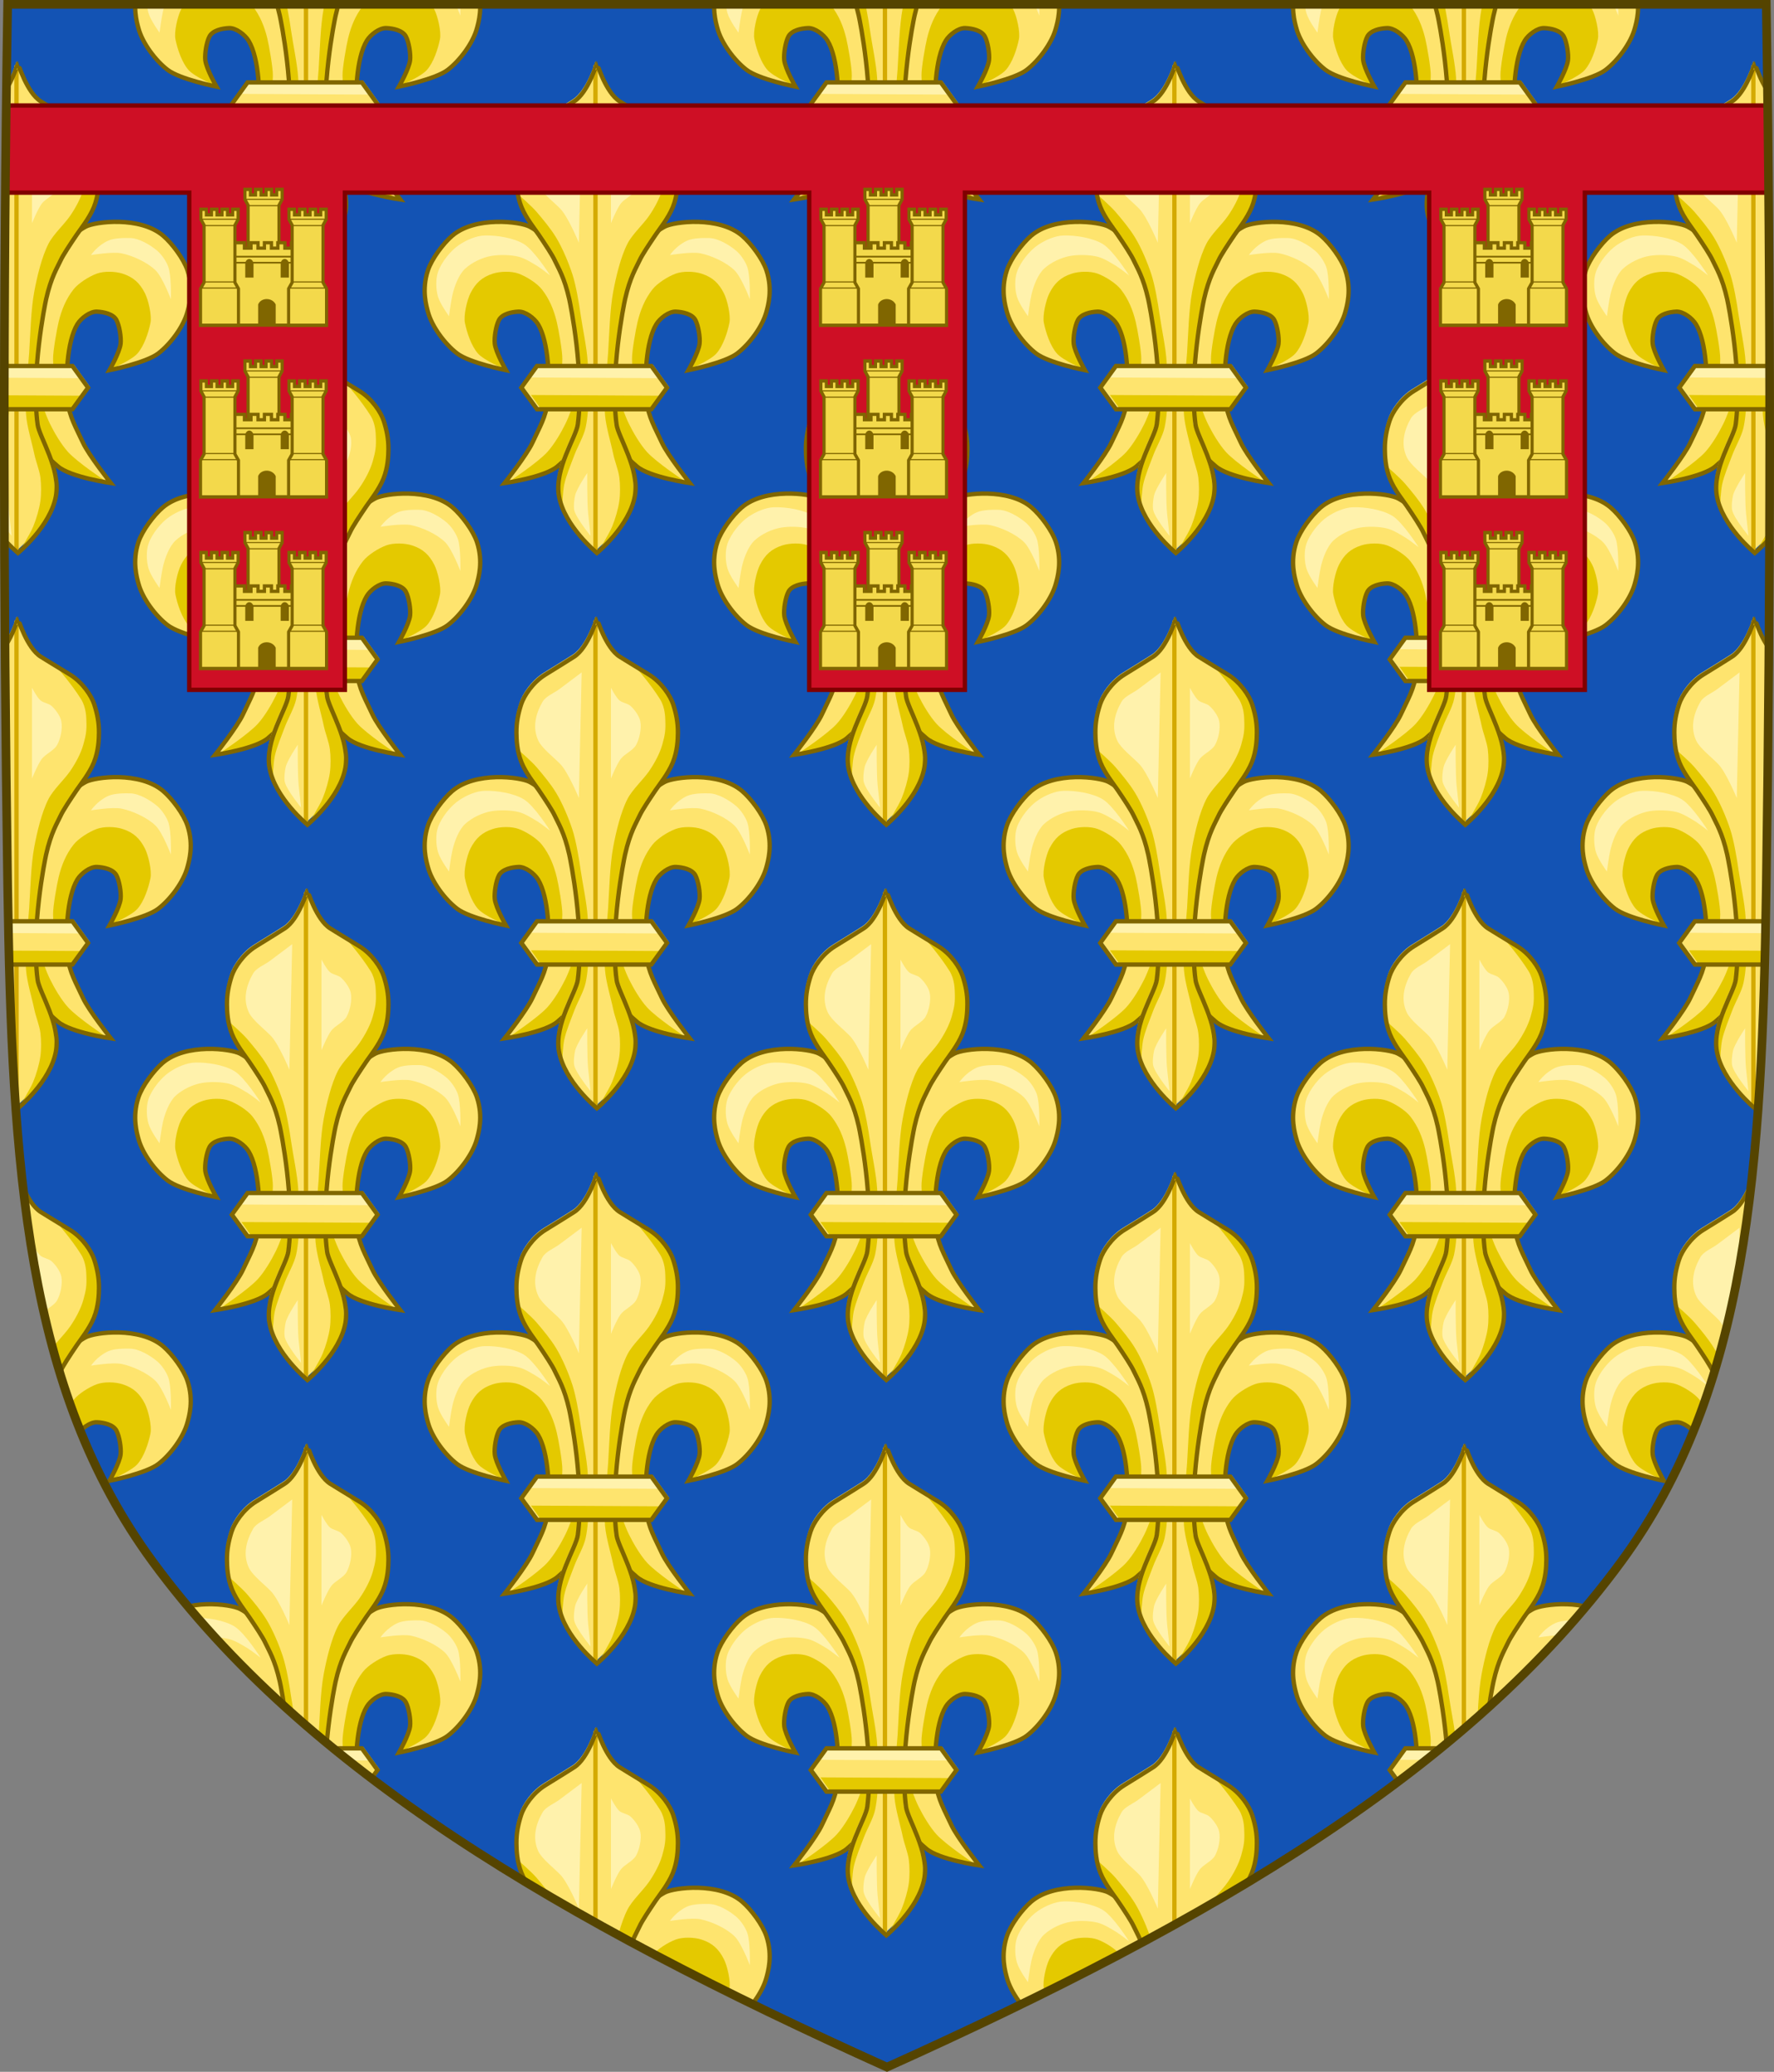 <svg xmlns="http://www.w3.org/2000/svg" xmlns:xlink="http://www.w3.org/1999/xlink" height="478.406" width="409.629"><rect width="100%" height="100%" fill="#808080" stroke="none"/><defs><clipPath clipPathUnits="userSpaceOnUse" id="b"><use xlink:href="#a" transform="translate(533.158 199.776)" width="100%" height="100%"/></clipPath></defs><g transform="translate(-92.53 -25.313)"><path style="fill:#1353b4;fill-opacity:1;stroke:none;display:inline" id="a" d="M94.298 26.317c-1.076 67.808-1.013 135.625 0 203.431.975 65.33 4.234 116.31 33.501 156.172 35.255 48.019 93.988 82.671 169.54 116.717 75.551-34.046 134.285-68.698 169.54-116.717 29.267-39.862 32.526-90.843 33.5-156.172 1.013-67.806 1.077-135.623 0-203.43H94.299z"/><g transform="translate(-533.158 -199.776)" clip-path="url(#b)"><g transform="translate(-228.084 -207.326) scale(1.364)" id="d"><use height="100%" width="100%" transform="matrix(-1 0 0 1 1356.043 0)" xlink:href="#c" style="display:inline"/><g id="c" style="display:inline"><path d="M701.05 336.875c-.37-3.467-.173-10.006 1.65-12.978.617-1.004 2.127-2.173 3.304-2.123 1.16.049 2.756.392 3.304 1.416.501.938.827 2.953.708 4.01-.166 1.47-1.888 4.484-1.888 4.484s6.17-1.238 8.259-2.831c2.066-1.577 4.296-4.565 4.955-7.08.226-.862 1.108-3.651-.006-6.997-.647-1.943-2.592-4.542-4.097-5.837-3.93-3.383-11.562-2.4-13.123-1.559-2.064 1.112-4.58 3.477-5.427 5.663-.658 1.697-2.025 6.706-2.36 8.495-.681 3.65-.88 5.028-1.18 8.73-.205 2.541-.772 4.823-.235 7.315.29 1.343.65 4.424 1.435 6.453.789 2.04 2.003 3.027 3.048 3.93 2.135 1.843 8.967 2.83 8.967 2.83s-3.754-4.734-4.72-6.842c-1.147-2.503-2.304-4.34-2.595-7.079z" style="display:inline;opacity:1;vector-effect:none;fill:#fee46e;fill-opacity:1;stroke:none;stroke-width:.503;stroke-linecap:butt;stroke-linejoin:miter;stroke-miterlimit:4;stroke-dasharray:none;stroke-dashoffset:0;stroke-opacity:1" transform="translate(-14.662)"/><path style="fill:#e4c900;fill-opacity:1;fill-rule:evenodd;stroke:none" d="m707.395 350.409-1.8-.029-5.764-1.811-6.918-6.094 1.857-10.901s2 6.573 3.295 9.204c.752 1.528 1.921 3.515 3.068 4.773 1.604 1.759 6.262 4.858 6.262 4.858z" transform="translate(-14.662)"/><path style="display:inline;fill:#e4c900;fill-opacity:1;fill-rule:evenodd;stroke:none;stroke-width:1" d="M708.318 331.523s3.51-1.48 4.555-2.67c1.115-1.269 1.862-3.528 2.199-5.183.253-1.246-.365-3.892-.943-5.026-.872-1.713-1.94-2.703-3.77-3.298-1.254-.408-3.16-.46-4.397 0-1.283.478-3.08 1.593-3.926 2.67-1.276 1.624-2.028 3.49-2.513 5.497-.299 1.237-.969 5.01-.942 6.282.023 1.132.157 4.712.157 4.712l2.356 3.927.058-.18-.176-6.51v-2.728l1.232-4.224 2.024-2.727 2.376-.352 2.287 1.144.968 2.463-.176 2.992-1.369 3.211z" transform="translate(-14.662)"/><path style="display:inline;fill:none;stroke:#806600;stroke-width:.733;stroke-linecap:butt;stroke-linejoin:miter;stroke-miterlimit:4;stroke-dasharray:none;stroke-opacity:1" d="M701.05 336.875c-.37-3.467-.173-10.006 1.65-12.978.617-1.004 2.127-2.173 3.304-2.123 1.16.049 2.756.392 3.304 1.416.501.938.827 2.953.708 4.01-.166 1.47-1.888 4.484-1.888 4.484s6.17-1.238 8.259-2.831c2.066-1.577 4.296-4.565 4.955-7.08.226-.862 1.108-3.651-.006-6.997-.647-1.943-2.592-4.542-4.097-5.837-3.93-3.383-11.562-2.4-13.123-1.559-2.064 1.112-4.58 3.477-5.427 5.663-.658 1.697-2.025 6.706-2.36 8.495-.681 3.65-.88 5.028-1.18 8.73-.205 2.541-.772 4.823-.235 7.315.29 1.343.65 4.424 1.435 6.453.789 2.04 2.003 3.027 3.048 3.93 2.135 1.843 8.967 2.83 8.967 2.83s-3.754-4.734-4.72-6.842c-1.147-2.503-2.304-4.34-2.595-7.079z" transform="translate(-14.662)"/></g><path d="M652.942 322.549s.306-2.419.576-3.596c.332-1.449 1.063-3.455 2.157-4.46 1.158-1.062 2.91-1.896 4.46-2.157 1.362-.23 3.263-.195 4.603.144 1.029.26 2.258 1.029 3.164 1.582.685.418 2.158 1.582 2.158 1.582s-2.677-4.244-4.46-5.322c-1.738-1.05-4.585-1.491-6.616-1.438-1.476.038-3.086.764-4.315 1.582-1.46.97-3.026 2.946-3.596 4.603-.408 1.183-.358 2.972 0 4.171.382 1.285 1.87 3.309 1.87 3.309zM690.341 312.192s3.655-.603 5.179-.288c1.89.391 4.373 1.528 5.753 2.877 1.188 1.16 2.59 4.89 2.59 4.89s.116-3.914-.432-5.465c-.33-.937-1.113-2.09-1.87-2.733-1.162-.988-3.078-2.136-4.603-2.158-.8-.011-2.634-.052-3.72.445-1.849.846-2.897 2.432-2.897 2.432z" style="fill:#fff2ac;fill-opacity:1;fill-rule:evenodd;stroke:none"/><g style="stroke-width:.783;stroke-miterlimit:4;stroke-dasharray:none"><path d="M510 854s8.58-7.038 10-15c1.277-7.162-4.41-15.552-4.841-18.925-1.724-13.492 1.929-31.467 2.258-32.936 1.308-5.836 2.954-8.333 3.83-10.244.631-1.376 2.434-4.111 4.236-6.763 1.035-1.522 3.338-4.355 4.512-7.237 1.243-3.054 1.329-6.163 1.347-7.823.03-2.826-.503-5.23-1.254-7.532-.713-2.188-3.036-5.768-6.403-7.826-3.63-2.218-6.565-4.002-7.682-4.708C512.314 732.673 510.043 725 510 725c-.043 0-2.314 7.673-6.003 10.006-1.117.706-3.918 2.49-7.548 4.708-3.367 2.058-5.69 5.638-6.403 7.826-.75 2.301-1.284 4.706-1.254 7.532.018 1.66.104 4.769 1.347 7.823 1.174 2.882 3.477 5.715 4.512 7.237 1.802 2.652 3.604 5.387 4.235 6.763.877 1.911 2.523 4.408 3.83 10.244.33 1.47 3.983 19.444 2.26 32.936-.432 3.373-6.253 11.763-4.976 18.925 1.42 7.962 10 15 10 15z" style="display:inline;fill:#fee46e;fill-opacity:1;fill-rule:evenodd;stroke:none" transform="translate(350.318 -186.043) scale(.642)"/><path d="m510 854-.01-127.955" style="fill:none;stroke:#d4aa00;stroke-width:1.141;stroke-linecap:butt;stroke-linejoin:miter;stroke-miterlimit:4;stroke-dasharray:none;stroke-opacity:1" transform="translate(350.318 -186.043) scale(.642)"/></g><path d="m678.146 362.461 4.495-5.013 1.729-3.285-.346-4.495-1.21-4.667-1.902-4.15v-6.742l.692-6.742.864-7.434 1.902-5.878 3.111-4.322 2.594-4.494 1.037-2.42.519-4.323-.692-4.149-2.189-3.507-4.207-2.89s2.492 2.803 4.128 5.44c.878 1.414.867 3.15.885 3.55.078 1.71-.053 2.503-.519 4.15-.43 1.523-1.345 3.193-2.247 4.494-1.011 1.458-2.819 3.09-3.63 4.668-1.164 2.262-1.95 5.626-2.42 8.125-.58 3.069-.659 7.257-.865 10.373-.21 3.16-.77 7.388-.519 10.546.16 2.007 1.028 4.822 1.383 6.569.246 1.208.88 2.753 1.037 3.976.152 1.183.163 2.795 0 3.976-.183 1.334-.696 3.078-1.21 4.322-.567 1.374-2.42 4.322-2.42 4.322zM672.095 354.855s.106-2.684.346-3.804c.334-1.555 1.17-3.524 1.729-5.013.532-1.416 1.588-3.189 1.902-4.668.689-3.248.539-7.749.345-11.064-.143-2.46-.863-5.685-1.21-8.125-.272-1.917-.781-4.902-1.383-6.743-.641-1.963-1.692-4.47-2.766-6.234-.912-1.499-2.148-2.974-3.285-4.311-.879-1.035-3.284-3.112-3.284-3.112l.334.126.397 1.852 1.587 2.645 1.587 2.91 2.645 4.1 1.72 4.365.926 4.629.793 6.348.397 6.349v5.952l-1.455 3.042-1.72 4.629-.528 3.835z" style="fill:#e4c900;fill-opacity:1;fill-rule:evenodd;stroke:none"/><path d="M677.979 362.628s5.513-4.521 6.424-9.637c.82-4.601-2.833-9.991-3.11-12.158-1.107-8.669 1.24-20.217 1.451-21.16.84-3.75 1.898-5.354 2.461-6.582.405-.884 1.563-2.642 2.721-4.345.665-.978 2.145-2.798 2.899-4.65.799-1.962.853-3.96.865-5.026.02-1.816-.323-3.36-.805-4.84-.458-1.405-1.951-3.705-4.114-5.027-2.333-1.425-4.218-2.571-4.936-3.025-2.37-1.499-3.828-6.428-3.856-6.428-.028 0-1.487 4.93-3.857 6.428-.718.454-2.517 1.6-4.85 3.025-2.163 1.322-3.655 3.622-4.113 5.028-.482 1.478-.825 3.023-.806 4.839.012 1.066.067 3.064.866 5.026.754 1.852 2.234 3.672 2.898 4.65 1.158 1.703 2.316 3.46 2.721 4.345.563 1.228 1.621 2.832 2.461 6.581.212.944 2.559 12.492 1.451 21.16-.277 2.168-4.016 7.558-3.196 12.16.912 5.115 6.425 9.636 6.425 9.636z" style="display:inline;fill:none;stroke:#806600;stroke-width:.733;stroke-linecap:butt;stroke-linejoin:miter;stroke-miterlimit:4;stroke-dasharray:none;stroke-opacity:1"/><path d="m674.922 310.104.473-21.264-3.78 2.835c-.85.638-2.305 1.205-2.835 2.127-1.21 2.103-1.742 4.42-.71 6.615.612 1.299 2.806 2.963 3.78 4.016 1.315 1.42 3.072 5.67 3.072 5.67zM680.356 306.796v-15.357s.843 1.619 1.418 2.126c.475.42 1.42.52 1.89.945.686.62 1.474 1.693 1.654 2.6.238 1.2-.118 2.944-.71 4.016-.508.922-1.962 1.522-2.598 2.362-.67.885-1.654 3.308-1.654 3.308zM676.492 355.938c-.197-2.047-.152-6.852-.152-6.852s-1.747 2.585-2.04 3.754c-.154.618-.31 1.957-.15 2.574.367 1.413 2.752 4.313 2.752 4.313s-.32-2.848-.41-3.789z" style="fill:#fff2ac;fill-opacity:1;fill-rule:evenodd;stroke:none"/><g style="stroke-width:.783;stroke-miterlimit:4;stroke-dasharray:none"><path d="m513.859 820.357-4.128-5.718h-30.15l-4.143 5.718 4.144 5.692h30.15z" style="display:inline;fill:#fee46e;fill-opacity:1;fill-rule:evenodd;stroke:none" transform="translate(360.224 -192.235) scale(.642)"/><g style="stroke-width:.783;stroke-miterlimit:4;stroke-dasharray:none"><path d="m477.697 817.99 34.196.186-2.527-3.574-29.883-.062-1.786 3.45z" style="fill:#fff2ac;fill-opacity:1;fill-rule:evenodd;stroke:none" transform="translate(360.224 -192.235) scale(.642)"/><path d="m511.75 822.802-34.195-.184 2.526 3.573 29.883.062 1.787-3.45z" style="display:inline;fill:#e4c900;fill-opacity:1;fill-rule:evenodd;stroke:none" transform="translate(360.224 -192.235) scale(.642)"/><path d="m1104.22 376.983-4.127-5.718h-30.15l-4.143 5.718 4.143 5.693h30.15z" transform="translate(-19.067 92.62) scale(.642)" style="display:inline;fill:none;stroke:#806600;stroke-width:1.141;stroke-linecap:butt;stroke-linejoin:miter;stroke-miterlimit:4;stroke-dasharray:none;stroke-opacity:1"/></g></g></g><use transform="translate(133.683)" width="409.649" height="478.319" xlink:href="#d"/><use transform="translate(-66.841 65.477)" width="409.649" height="478.319" xlink:href="#d"/><use transform="translate(66.842 65.477)" width="409.649" height="478.319" xlink:href="#d"/><use transform="translate(200.525 65.477)" width="409.649" height="478.319" xlink:href="#d"/><use transform="translate(133.683 128.227)" width="409.649" height="478.319" xlink:href="#d"/><use transform="translate(-66.841 193.704)" width="409.649" height="478.319" xlink:href="#d"/><use transform="translate(66.842 193.704)" width="409.649" height="478.319" xlink:href="#d"/><use transform="translate(200.525 193.704)" width="409.649" height="478.319" xlink:href="#d"/><use transform="translate(0 128.227)" width="409.649" height="478.319" xlink:href="#d"/><use transform="translate(267.366)" width="409.649" height="478.319" xlink:href="#d"/><use transform="translate(334.208 65.477)" width="409.649" height="478.319" xlink:href="#d"/><use transform="translate(267.366 128.227)" width="409.649" height="478.319" xlink:href="#d"/><use transform="translate(334.208 193.704)" width="409.649" height="478.319" xlink:href="#d"/><use transform="translate(133.683 256.453)" width="409.649" height="478.319" xlink:href="#d"/><use transform="translate(-66.841 321.93)" width="409.649" height="478.319" xlink:href="#d"/><use transform="translate(66.842 321.93)" width="409.649" height="478.319" xlink:href="#d"/><use transform="translate(200.525 321.93)" width="409.649" height="478.319" xlink:href="#d"/><use transform="translate(0 256.453)" width="409.649" height="478.319" xlink:href="#d"/><use transform="translate(267.366 256.453)" width="409.649" height="478.319" xlink:href="#d"/><use transform="translate(334.208 321.93)" width="409.649" height="478.319" xlink:href="#d"/><use transform="translate(133.683 384.68)" width="409.649" height="478.319" xlink:href="#d"/><use transform="translate(66.842 450.157)" width="409.649" height="478.319" xlink:href="#d"/><use transform="translate(200.525 450.157)" width="409.649" height="478.319" xlink:href="#d"/><use transform="translate(0 384.68)" width="409.649" height="478.319" xlink:href="#d"/><use transform="translate(267.366 384.68)" width="409.649" height="478.319" xlink:href="#d"/></g><g style="display:inline"><path d="M494.827 217.73v20.125h42.3v114.812h35.938V237.855h107.22v114.812h35.937V237.855H823.44v114.812h35.938V237.855h42.3V217.73z" style="display:inline;opacity:1;vector-effect:none;fill:#ce0f25;fill-opacity:1;stroke:maroon;stroke-width:1;stroke-linecap:butt;stroke-linejoin:miter;stroke-miterlimit:4;stroke-dasharray:none;stroke-dashoffset:0;stroke-opacity:1;marker:none" transform="translate(-400.9 -168.059)"/><g transform="translate(673.74 519)"><g transform="translate(-19.645 46)" id="i"><g id="h" transform="translate(-417.618 -593.598)"><use style="stroke-width:4.617;stroke-miterlimit:4;stroke-dasharray:none" height="100%" width="100%" transform="translate(10.17 -4.6)" xlink:href="#e"/><path d="M52.413 109.964h3.244v1.245h1.507v-1.245h1.623v1.245h1.48v-1.245h1.624l-.002 1.245h1.479v-1.245h1.623v1.245h1.507v-1.245h2.846v19.035H52.413z" style="fill:#f3d94b;fill-opacity:1;stroke:#806600;stroke-width:.75;stroke-linecap:butt;stroke-linejoin:miter;stroke-miterlimit:4;stroke-dasharray:none;stroke-opacity:1"/><g style="stroke-width:4.016;stroke-miterlimit:4;stroke-dasharray:none"><path style="color:#000;font-style:normal;font-variant:normal;font-weight:400;font-stretch:normal;font-size:medium;line-height:normal;font-family:'Bitstream Vera Sans';text-indent:0;text-align:start;text-decoration:none;text-decoration-line:none;letter-spacing:normal;word-spacing:normal;text-transform:none;writing-mode:lr-tb;direction:ltr;text-anchor:start;fill:#806600;fill-opacity:1;stroke:none;stroke-width:4.016" d="M-281.406 150.947v1.5h70.313v-1.5zm70.313 6.906v-1.5h-70.313v1.5" transform="matrix(.241 0 0 .258 120.17 74.038)"/></g><g style="stroke-width:4.016;stroke-miterlimit:4;stroke-dasharray:none" id="f"><path style="opacity:1;vector-effect:none;fill:#806600;fill-opacity:1;stroke:none;stroke-width:4.016;stroke-linecap:butt;stroke-linejoin:miter;stroke-miterlimit:4;stroke-dasharray:none;stroke-dashoffset:0;stroke-opacity:1" d="M-162.906 152.656v18.174h16.844v-18.174c-3.474-6.708-14.349-6.259-16.844 0z" transform="matrix(.241 0 0 .258 98.076 84.837)"/></g><use x="0" y="0" xlink:href="#f" id="g" transform="matrix(.469 0 0 .724 28.258 24.683)" width="100%" height="100%" style="stroke-width:6.893;stroke-miterlimit:4;stroke-dasharray:none"/><use xlink:href="#g" transform="translate(8.18)" width="100%" height="100%" style="stroke-width:4.016;stroke-miterlimit:4;stroke-dasharray:none"/><g style="stroke-width:4.617;stroke-miterlimit:4;stroke-dasharray:none" id="e"><path style="opacity:1;vector-effect:none;fill:#f3d94b;fill-opacity:1;stroke:#806600;stroke-width:3.463;stroke-linecap:butt;stroke-linejoin:miter;stroke-miterlimit:4;stroke-dasharray:none;stroke-dashoffset:0;stroke-opacity:1" d="M1917.412 802.452V764.73l3.912-6.406v-59.077l-3.517-6.05v-10.32h6.07v5.689h5.649v-5.69h6.085v5.69h5.549v-5.69h6.085v5.69h5.65v-5.69h6.068v10.32l-3.517 6.05v59.078l3.912 6.406v37.723z" transform="matrix(.209 0 0 .224 -355.229 -50.722)"/><path style="color:#000;font-style:normal;font-variant:normal;font-weight:400;font-stretch:normal;font-size:medium;line-height:normal;font-family:'Bitstream Vera Sans';text-indent:0;text-align:start;text-decoration:none;text-decoration-line:none;letter-spacing:normal;word-spacing:normal;text-transform:none;writing-mode:lr-tb;direction:ltr;text-anchor:start;fill:#806600;fill-opacity:1;fill-rule:nonzero;stroke:none;stroke-width:4.617;stroke-miterlimit:4;stroke-dasharray:none" d="M1917.654 692.516v1.15h41.463v-1.15zm3.413 6.503v1.15h34.637v-1.15zm0 58.171v1.15h34.637v-1.15zm38.05 7.402v-1.15h-41.463v1.15z" transform="matrix(.209 0 0 .224 -355.229 -50.722)"/></g><use style="stroke-width:4.617;stroke-miterlimit:4;stroke-dasharray:none" xlink:href="#e" transform="translate(20.339)" width="100%" height="100%"/></g><use height="100%" width="100%" transform="translate(0 39.626)" xlink:href="#h"/><use xlink:href="#h" transform="translate(0 79.253)" width="100%" height="100%"/></g><use xlink:href="#i" transform="translate(143.155)" width="100%" height="100%"/><use height="100%" width="100%" xlink:href="#i" transform="translate(-143.157)"/></g></g><path style="fill:none;stroke:#540;stroke-width:2;stroke-miterlimit:4;stroke-dasharray:none;display:inline" d="M94.298 26.317c-1.076 67.808-1.013 135.625 0 203.431.975 65.33 4.234 116.31 33.501 156.172 35.255 48.019 93.988 82.671 169.54 116.717 75.551-34.046 134.285-68.698 169.54-116.717 29.267-39.862 32.526-90.843 33.5-156.172 1.013-67.806 1.077-135.623 0-203.43H94.299z"/></g></svg>